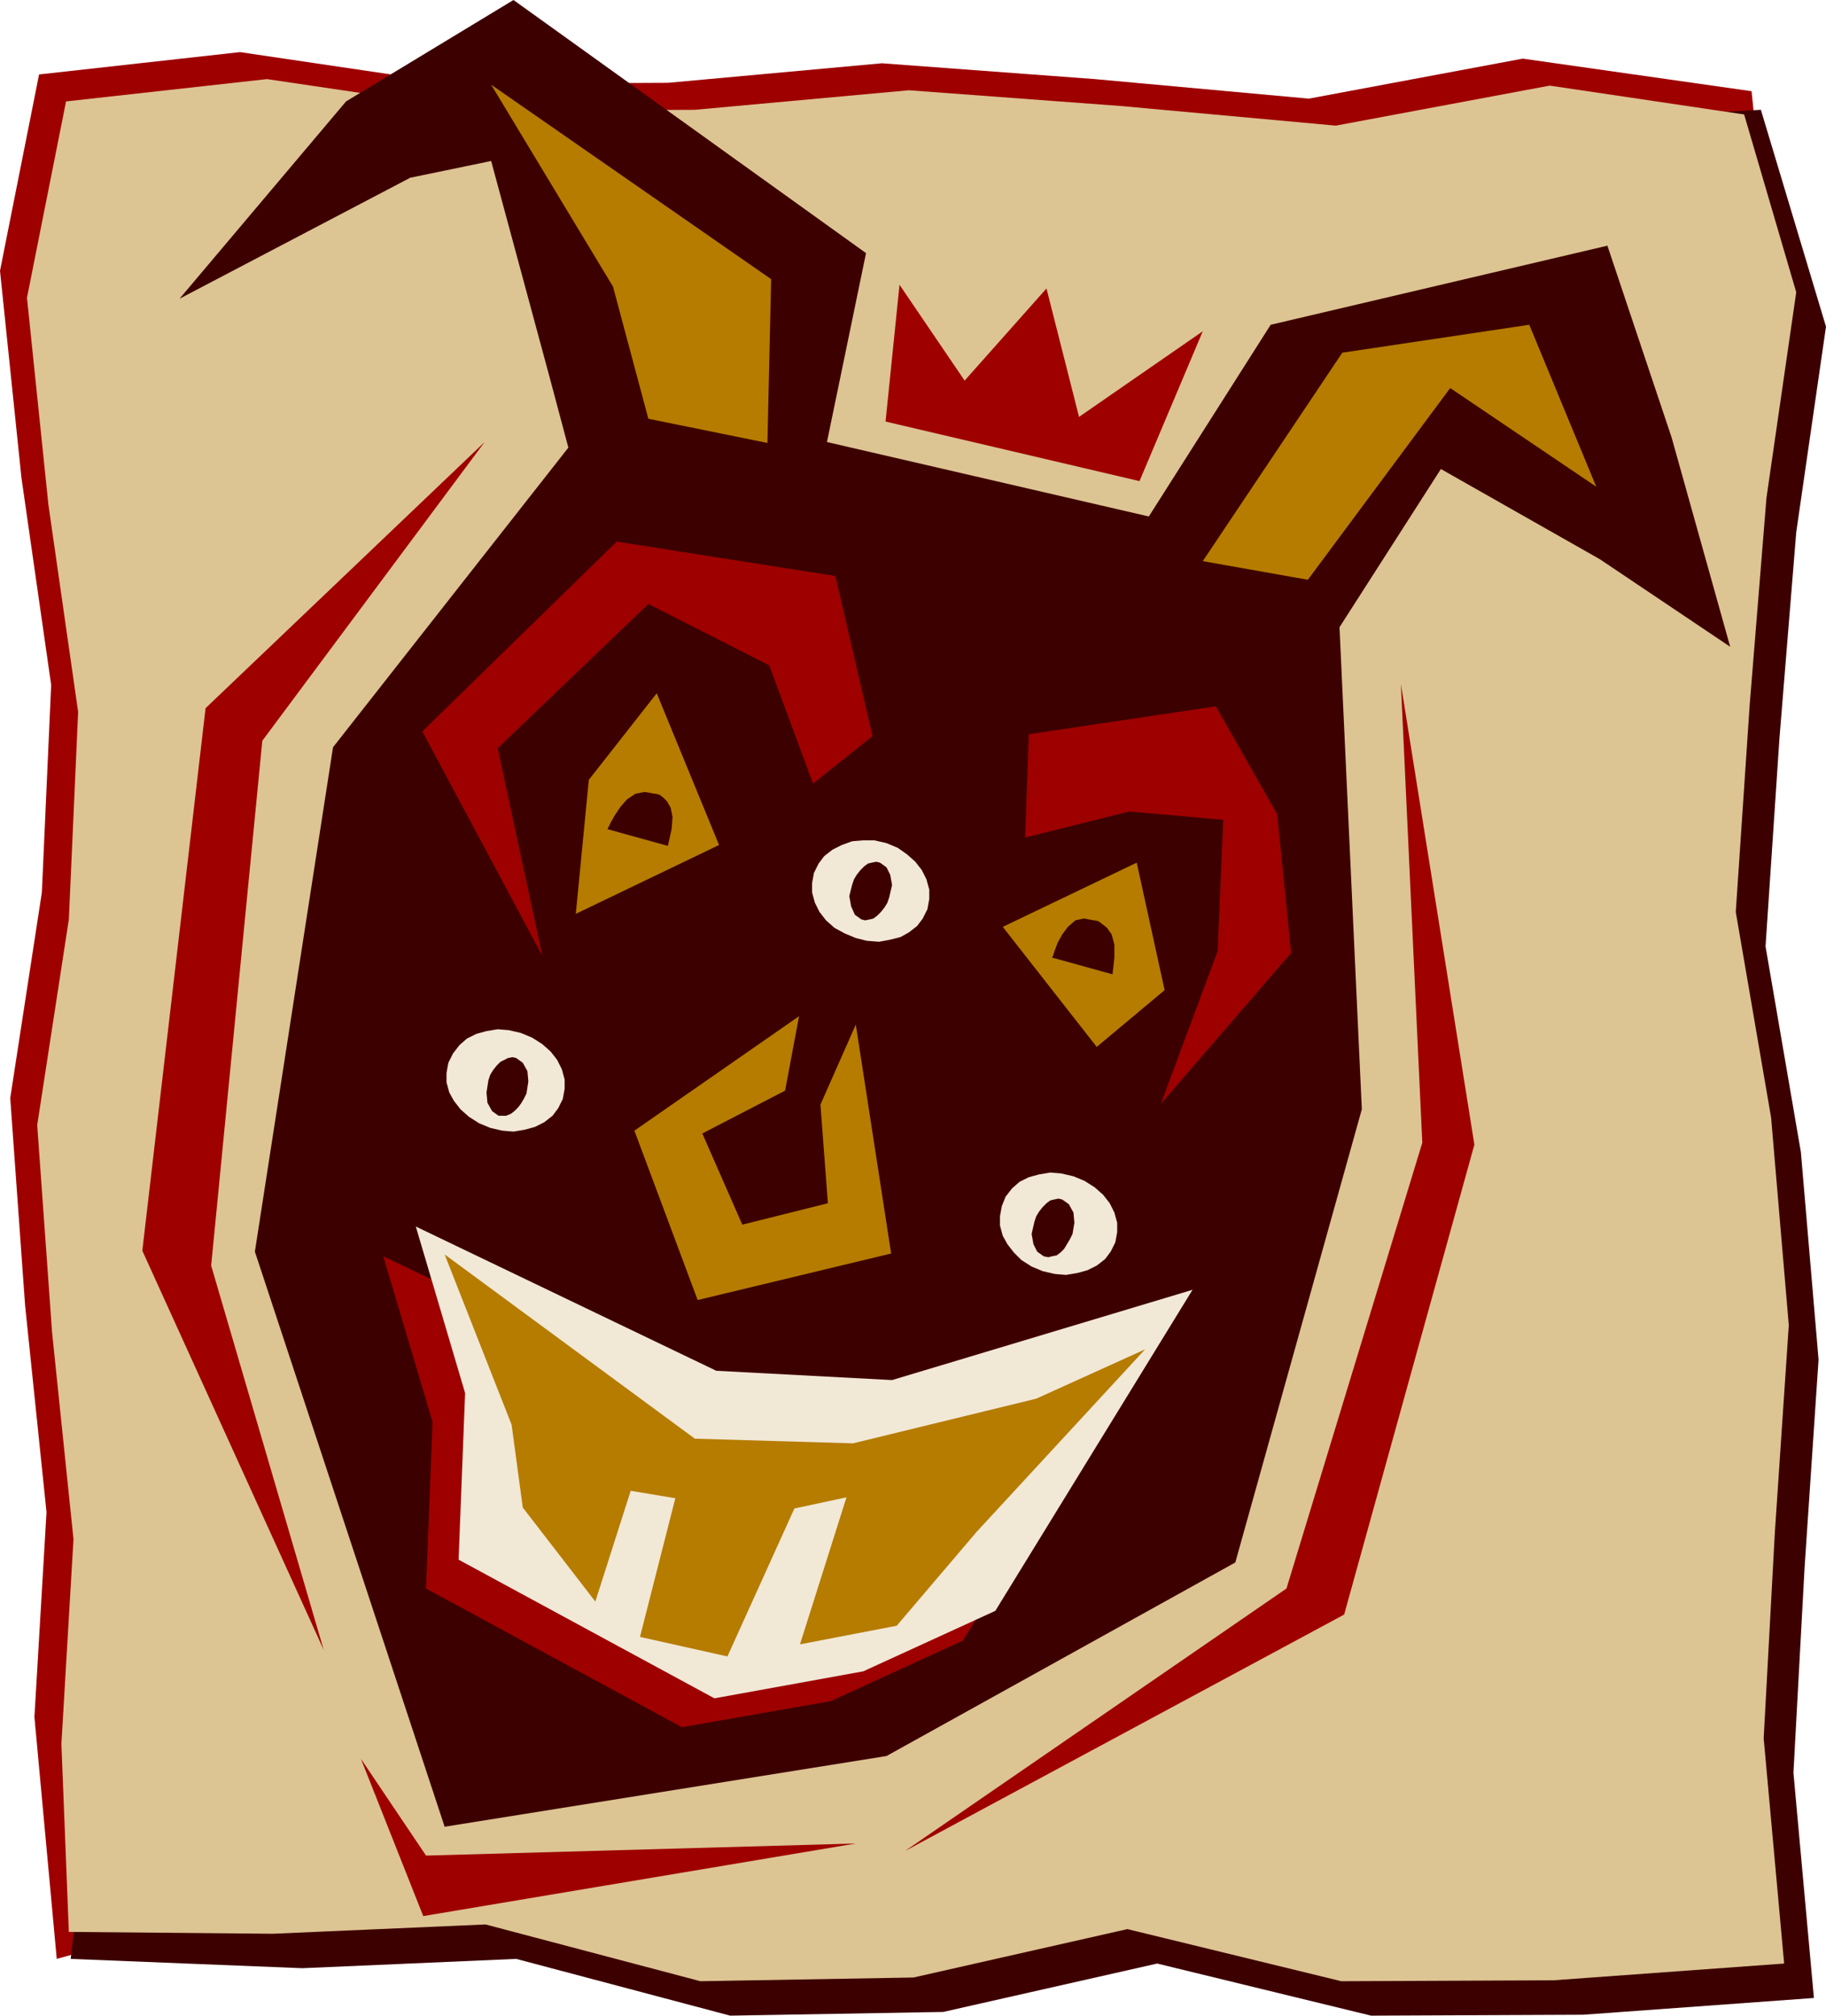 <svg xmlns="http://www.w3.org/2000/svg" width="1.963in" height="2.166in" fill-rule="evenodd" stroke-linecap="round" preserveAspectRatio="none" viewBox="0 0 1963 2166"><style>.pen1{stroke:none}.brush2{fill:#9e0000}.brush3{fill:#3d0000}.brush5{fill:#b57c00}.brush6{fill:#f2e8d6}</style><path d="m1889 2081-22-242 12-221 15-223-19-223-38-221 15-223 18-222 32-221-19-187-246-35-230 43-230-21-229-17-230 21-230 1-230-34L42 80 0 291l23 222 32 223-10 223-34 221 16 223 23 222-13 220 24 260 203-56 229-10 231 61 229-4 230-52 230 56 228-1 248-18z" class="pen1 brush2"/><path d="m1950 2147-22-242 12-221 15-223-19-223-38-221 15-224 18-221 32-221-70-233-195 11-229 43-231-22-229-16-230 21H549l-230-33-216 24-42 211 23 222 32 222-10 224-34 220 16 224 23 221-13 221-22 194 249 10 230-10 230 61 229-4 230-52 230 56 228-1 248-18z" class="pen1 brush3"/><path d="m1918 2110-22-242 12-221 15-223-19-223-38-221 15-223 18-222 32-221-56-191-209-31-230 43-230-21-229-17-230 21-230 1-230-34-216 24-42 211 23 222 32 223-10 223-34 221 16 223 23 222-13 220 8 202 219 2 229-10 231 61 229-4 230-52 230 56 228-1 248-18z" class="pen1" style="fill:#ddc493"/><path d="m193 321 179-212L552 0l379 272-42 203 346 80 131-206 362-85 69 206 63 225-140-94-171-97-109 170 24 518-136 487-375 208-475 76-204-618 84-542 253-322-20-75-63-233-87 18-248 130z" class="pen1 brush3"/><path d="m1222 927 30 137-73 61-101-129 144-69zM706 745l-73 93-14 144 154-74-67-163z" class="pen1 brush5"/><path d="m1131 1029 1-2 2-6 3-8 5-9 6-8 8-7 9-2 11 2h1l4 1 4 3 5 4 5 7 3 11v14l-2 18-65-18zM653 891l1-2 3-6 4-7 6-9 7-8 9-6 10-2 11 2h1l4 1 4 3 4 4 4 7 2 10-1 13-4 18-65-18z" class="pen1 brush3"/><path d="m920 1008 12 3 13 1 11-2 12-3 9-5 9-7 6-8 5-10 2-11v-10l-3-11-5-10-7-9-9-8-10-7-12-5-13-3h-12l-12 1-11 4-10 5-9 7-6 8-5 10-2 11v10l3 11 5 10 7 9 9 8 11 6 12 5z" class="pen1 brush6"/><path d="m926 988 4 1 5-1 4-1 4-3 4-4 4-5 3-5 2-6 3-13-2-11-4-8-7-5-4-1-5 1-4 1-4 3-4 4-4 5-3 5-2 6-3 12 2 11 4 9 7 5z" class="pen1 brush3"/><path d="m1121 1366 13 3 12 1 12-2 11-3 10-5 9-7 6-8 5-10 2-11v-10l-3-11-5-10-7-9-9-8-11-7-12-5-13-3-12-1-12 2-11 3-10 5-8 7-7 9-4 10-2 11v10l3 11 5 9 7 9 8 8 11 7 12 5z" class="pen1 brush6"/><path d="m1122 1350 5 1 4-1 5-1 4-3 4-4 3-5 3-5 3-6 2-12-1-11-5-9-7-5-4-1-5 1-4 1-4 3-4 4-4 5-3 5-2 6-3 13 2 11 4 8 7 5z" class="pen1 brush3"/><path d="m527 1212 13 3 12 1 12-2 11-3 10-5 9-7 6-8 5-10 2-11v-10l-3-11-5-10-7-9-9-8-11-7-12-5-13-3-12-1-12 2-11 3-10 5-8 7-7 9-5 10-2 11v10l3 11 5 9 7 9 9 8 11 7 12 5z" class="pen1 brush6"/><path d="M536 1199h8l5-2 4-3 4-4 3-4 3-5 3-6 2-13-1-11-5-9-7-5-4-1-5 1-4 2-4 2-4 4-4 5-3 5-2 6-2 13 1 11 5 9 7 5z" class="pen1 brush3"/><path d="m583 1027-48-223 162-155 130 66 47 127 64-51-40-172-235-37-209 204 129 241zm519-127 4-111 201-30 66 116 15 149-140 162 61-164 6-141-101-9-112 28z" class="pen1 brush2"/><path d="M521 475 282 796l-55 564 121 413-195-429 68-583 300-286zm985 260 23 493-146 479-410 282 472-254 140-505-79-495z" class="pen1 brush2"/><path d="m412 1350 53 178-7 179 275 149 160-28 142-65 212-345-323 97-189-11-323-154z" class="pen1 brush2"/><path d="m447 1318 53 179-7 179 275 149 160-29 142-65 212-345-323 97-189-10-323-155z" class="pen1 brush6"/><path d="m1225 517-273-64 15-147 70 103 88-99 35 138 133-92-68 161z" class="pen1 brush2"/><path d="m859 1092-177 123 68 182 208-50-38-246-38 86 8 106-92 23-43-98 89-46 15-80zM697 450l128 26 4-176L528 91l131 217 38 142zm596 153 113 20 153-206 157 106-72-174-201 30-150 224z" class="pen1 brush5"/><path d="m478 1348 269 198 170 5 197-48 117-53-181 196-86 101-104 20 50-158-56 12-72 159-94-21 38-149-48-8-38 119-78-101-12-89-72-183z" class="pen1 brush5"/><path d="m388 1890 67 169 465-78-462 13-70-104z" class="pen1 brush2"/></svg>
